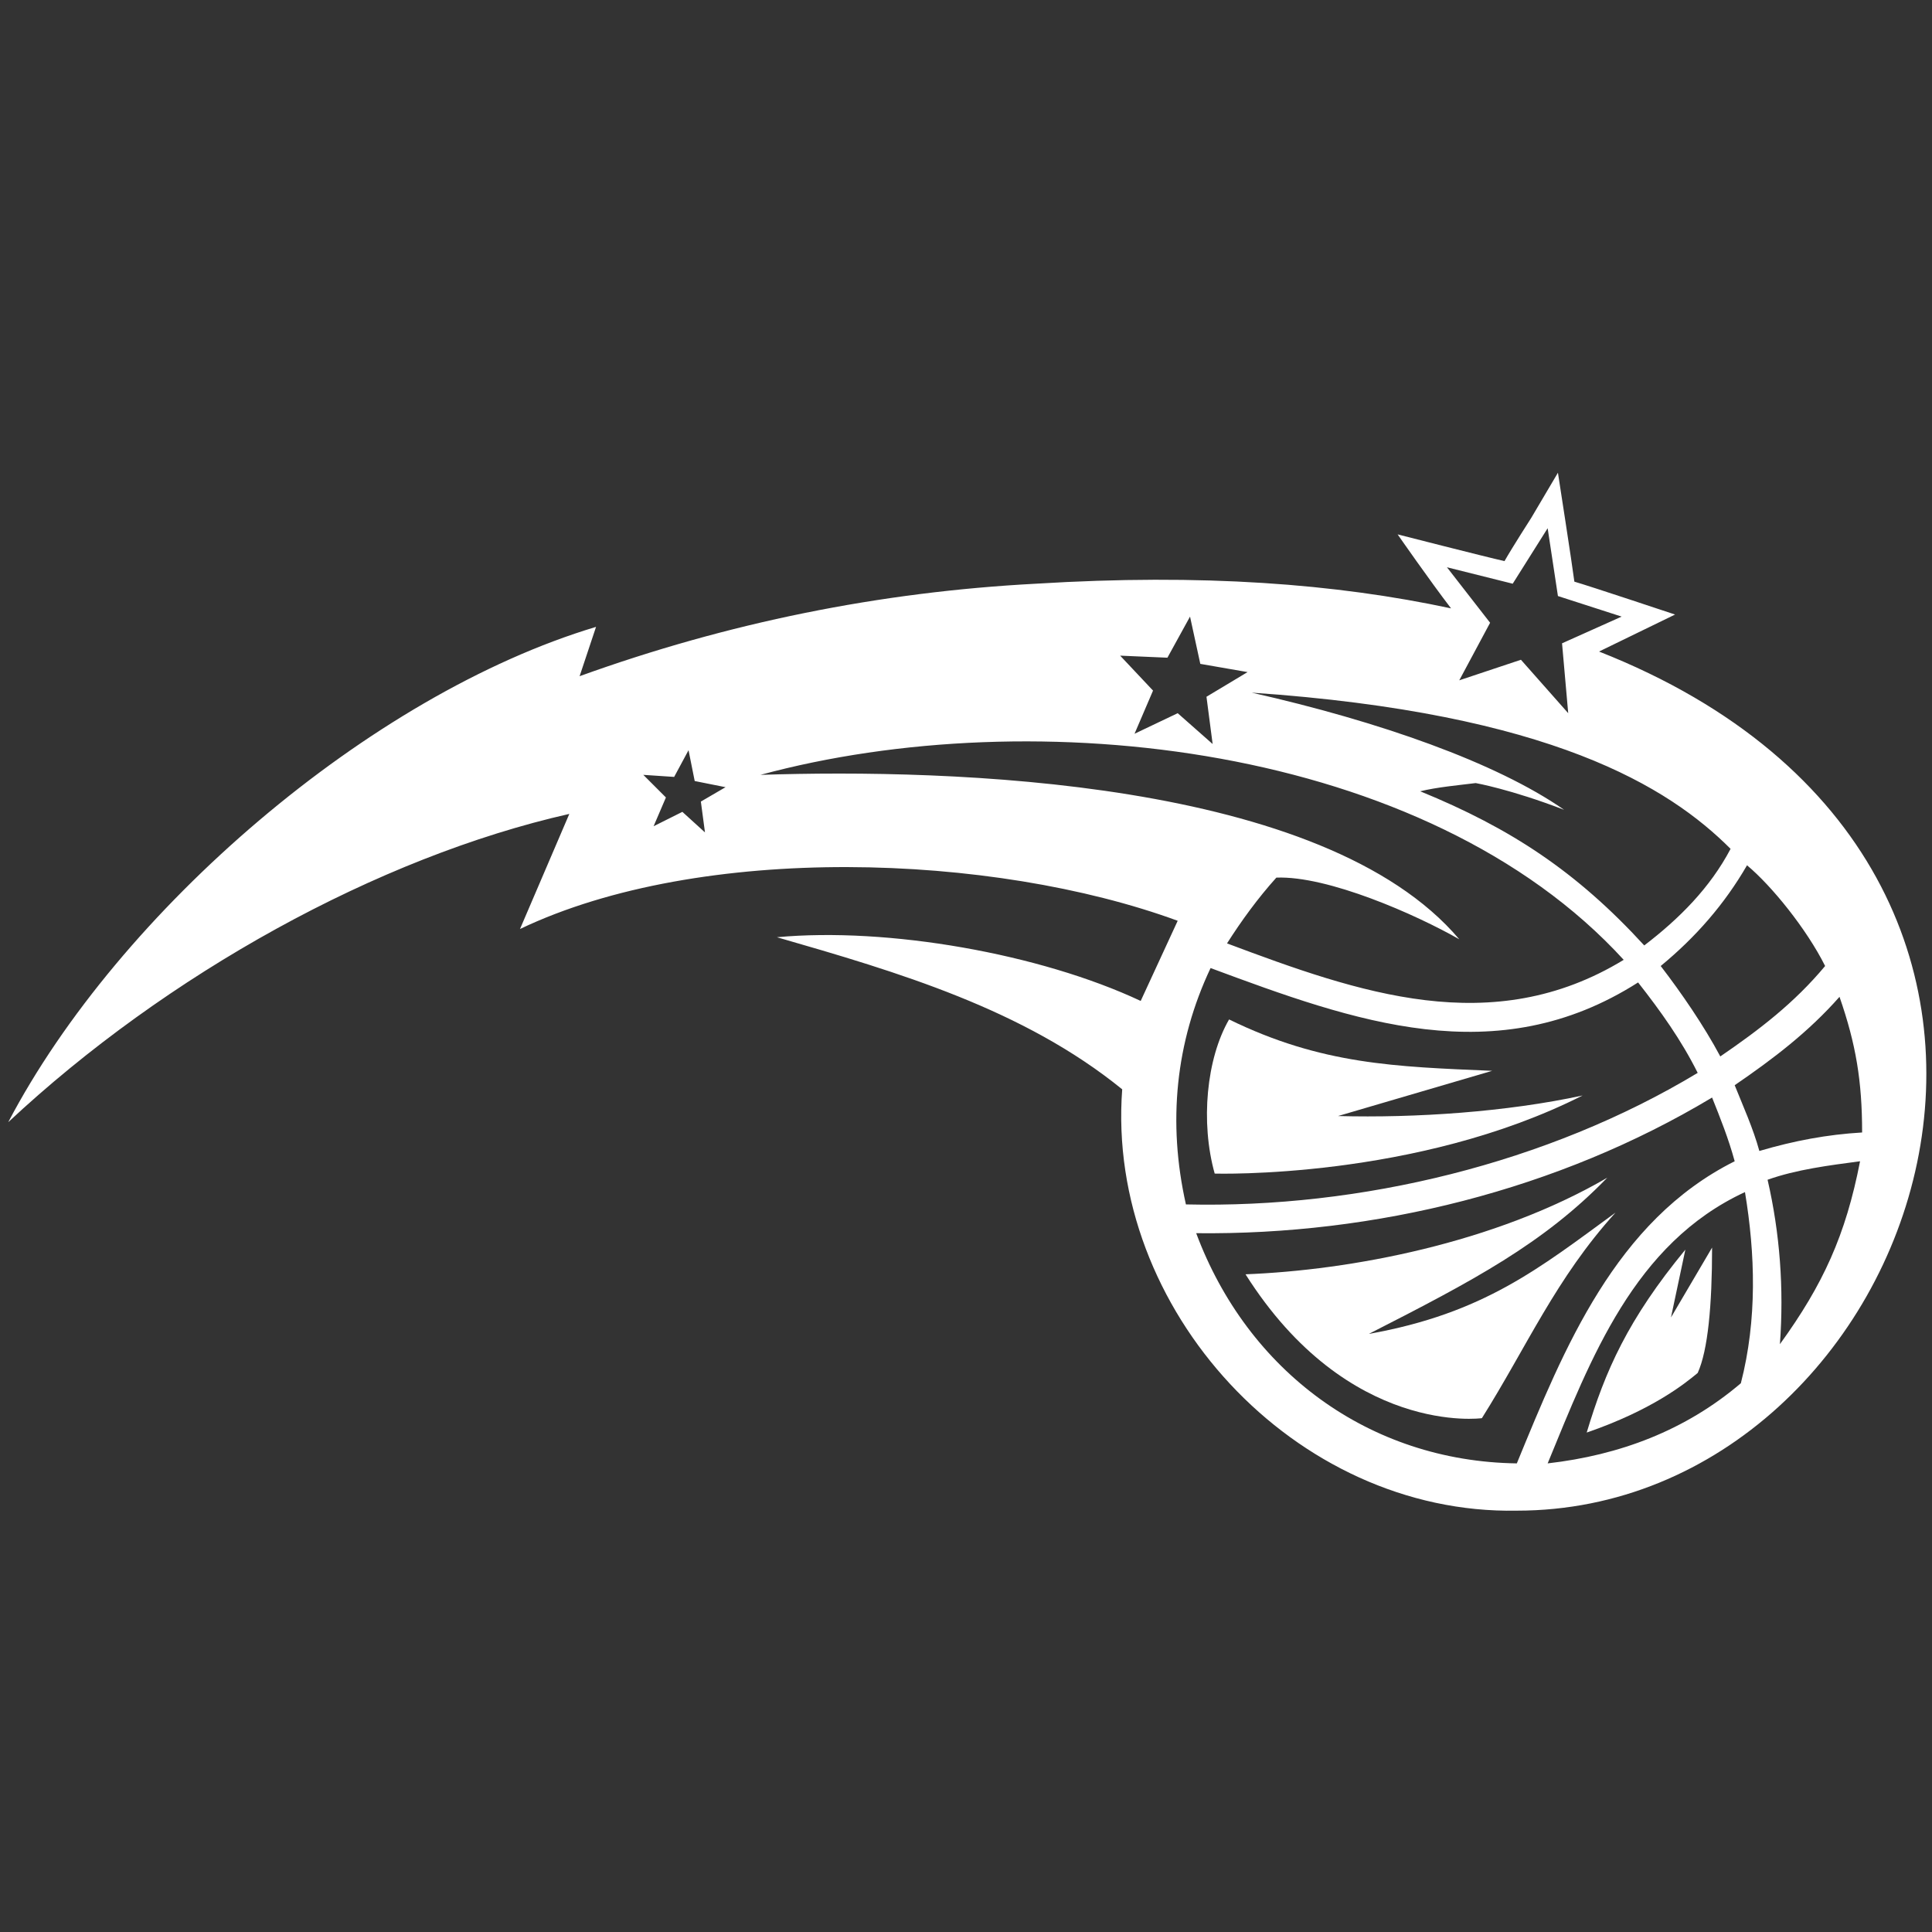 <?xml version="1.0" encoding="UTF-8"?> <!-- Generator: Adobe Illustrator 25.4.1, SVG Export Plug-In . SVG Version: 6.00 Build 0) --> <svg xmlns="http://www.w3.org/2000/svg" xmlns:xlink="http://www.w3.org/1999/xlink" version="1.1" id="Layer_1" x="0px" y="0px" viewBox="0 0 94 94" style="enable-background:new 0 0 94 94;" xml:space="preserve"><rect x="0" y="0" width="94" height="94" fill="#333333" stroke="none"/> <style type="text/css"> .st0{fill:#FFFFFF;} </style> <desc>Created with Sketch.</desc> <g> <path class="st0" d="M77.8,31.7l3.7-1.8c0,0-4.2-1.4-4.9-1.6c-0.1-0.8-0.8-5.3-0.8-5.3l-1.3,2.2c0,0-0.9,1.4-1.3,2.1 C72.3,27.1,68,26,68,26s1.6,2.3,2.6,3.6c-5.6-1.2-12.1-1.7-20.2-1.2c-7.6,0.4-15,1.9-22.2,4.5l0.8-2.4C18,33.8,5.8,44.3,0.4,54.6 c7.7-7.2,18-12.9,27.3-15l-2.4,5.6c8.8-4.2,23-3.7,32-0.4l-1.8,3.9c-4.9-2.3-12.3-3.6-17.7-3.1c5.9,1.7,12,3.5,16.8,7.4 c-0.8,10.7,8.4,20.7,19.2,20.5C93.5,73.5,104.7,42.3,77.8,31.7z M88.8,47c-1.5,1.8-3.2,3.1-5.1,4.4c-0.8-1.5-1.9-3.1-2.9-4.4 c1.7-1.4,3.1-3,4.2-4.9C86.2,43.1,87.9,45.2,88.8,47z M70.4,27.6l3.2,0.8l1.7-2.7l0.5,3.3l3.1,1L76,31.3l0.3,3.4L74,32.1l-3,1 l1.5-2.8L70.4,27.6z M84.2,41.3c-1,1.9-2.5,3.4-4.2,4.7c-3.3-3.6-6.5-5.7-10.9-7.5c0.8-0.2,1.9-0.3,2.7-0.4c0,0,1.7,0.3,4.3,1.3 c-3.3-2.3-9-4.3-15.2-5.7C75.5,34.7,81.2,38.3,84.2,41.3z M56.8,32l1.1-2l0.5,2.3l2.3,0.4l-2,1.2l0.3,2.3l-1.7-1.5l-2.1,1l0.9-2.1 l-1.6-1.7L56.8,32z M34.3,40.5l-1.1-1l-1.4,0.7l0.6-1.4l-1.1-1.1l1.5,0.1l0.7-1.3l0.3,1.5l1.5,0.3L34.1,39L34.3,40.5z M37,37.7 c13.3-3.6,32.4-1.5,42,9c-6.4,3.9-12.9,1.6-19.3-0.8c0.7-1.1,1.5-2.2,2.4-3.2c2.5-0.1,6.8,1.8,8.9,3C64.4,37.9,46.2,37.4,37,37.7z M58.9,47.1c7,2.6,13.9,5.1,20.8,0.7c1.1,1.4,2.1,2.8,2.9,4.4c-7.3,4.4-16.4,6.6-24.9,6.4C56.8,54.6,57.2,50.7,58.9,47.1z M73.8,71.2c-7.2-0.1-13.1-4.5-15.6-11.2c8.7,0.1,17.6-2.1,25.1-6.6c0.4,1,0.8,2,1.1,3.1C78.6,59.4,76.1,65.6,73.8,71.2z M84.7,67.3c-2.7,2.3-5.9,3.5-9.4,3.9c2.1-5.1,4.2-10.7,9.6-13.2C85.4,61,85.5,64.2,84.7,67.3z M84.4,52.8c1.9-1.3,3.6-2.6,5.1-4.3 c0.8,2.3,1.1,4.1,1.1,6.6c-1.7,0.1-3.3,0.4-5,0.9C85.3,54.9,84.8,53.8,84.4,52.8z M86.6,65.4c0.2-2.7,0-5.4-0.6-8 c1.4-0.5,3-0.7,4.5-0.9C89.8,60.1,88.7,62.5,86.6,65.4z"></path> <path class="st0" d="M78.2,57.3c-5.5,3.2-12.5,4.5-17.6,4.7c5,7.9,11.5,7,11.5,7c2.2-3.5,3.6-6.8,6.5-10c-3.7,2.7-6.4,4.9-12,5.9 C71.7,62.3,75.1,60.5,78.2,57.3z"></path> <path class="st0" d="M77,53.3c-3.7,0.8-8.1,1.1-11.9,1l7.5-2.2c-4.7-0.2-8.3-0.3-12.8-2.5c-1.1,1.9-1.4,5-0.7,7.5 C59.1,57.1,68.9,57.4,77,53.3z"></path> <path class="st0" d="M82,60.8c-2.8,3.4-3.9,5.9-4.8,8.9c3.2-1.1,4.8-2.4,5.4-2.9c0.5-1.1,0.7-3.3,0.7-6.1l-2,3.4L82,60.8z"></path> </g> </svg> 